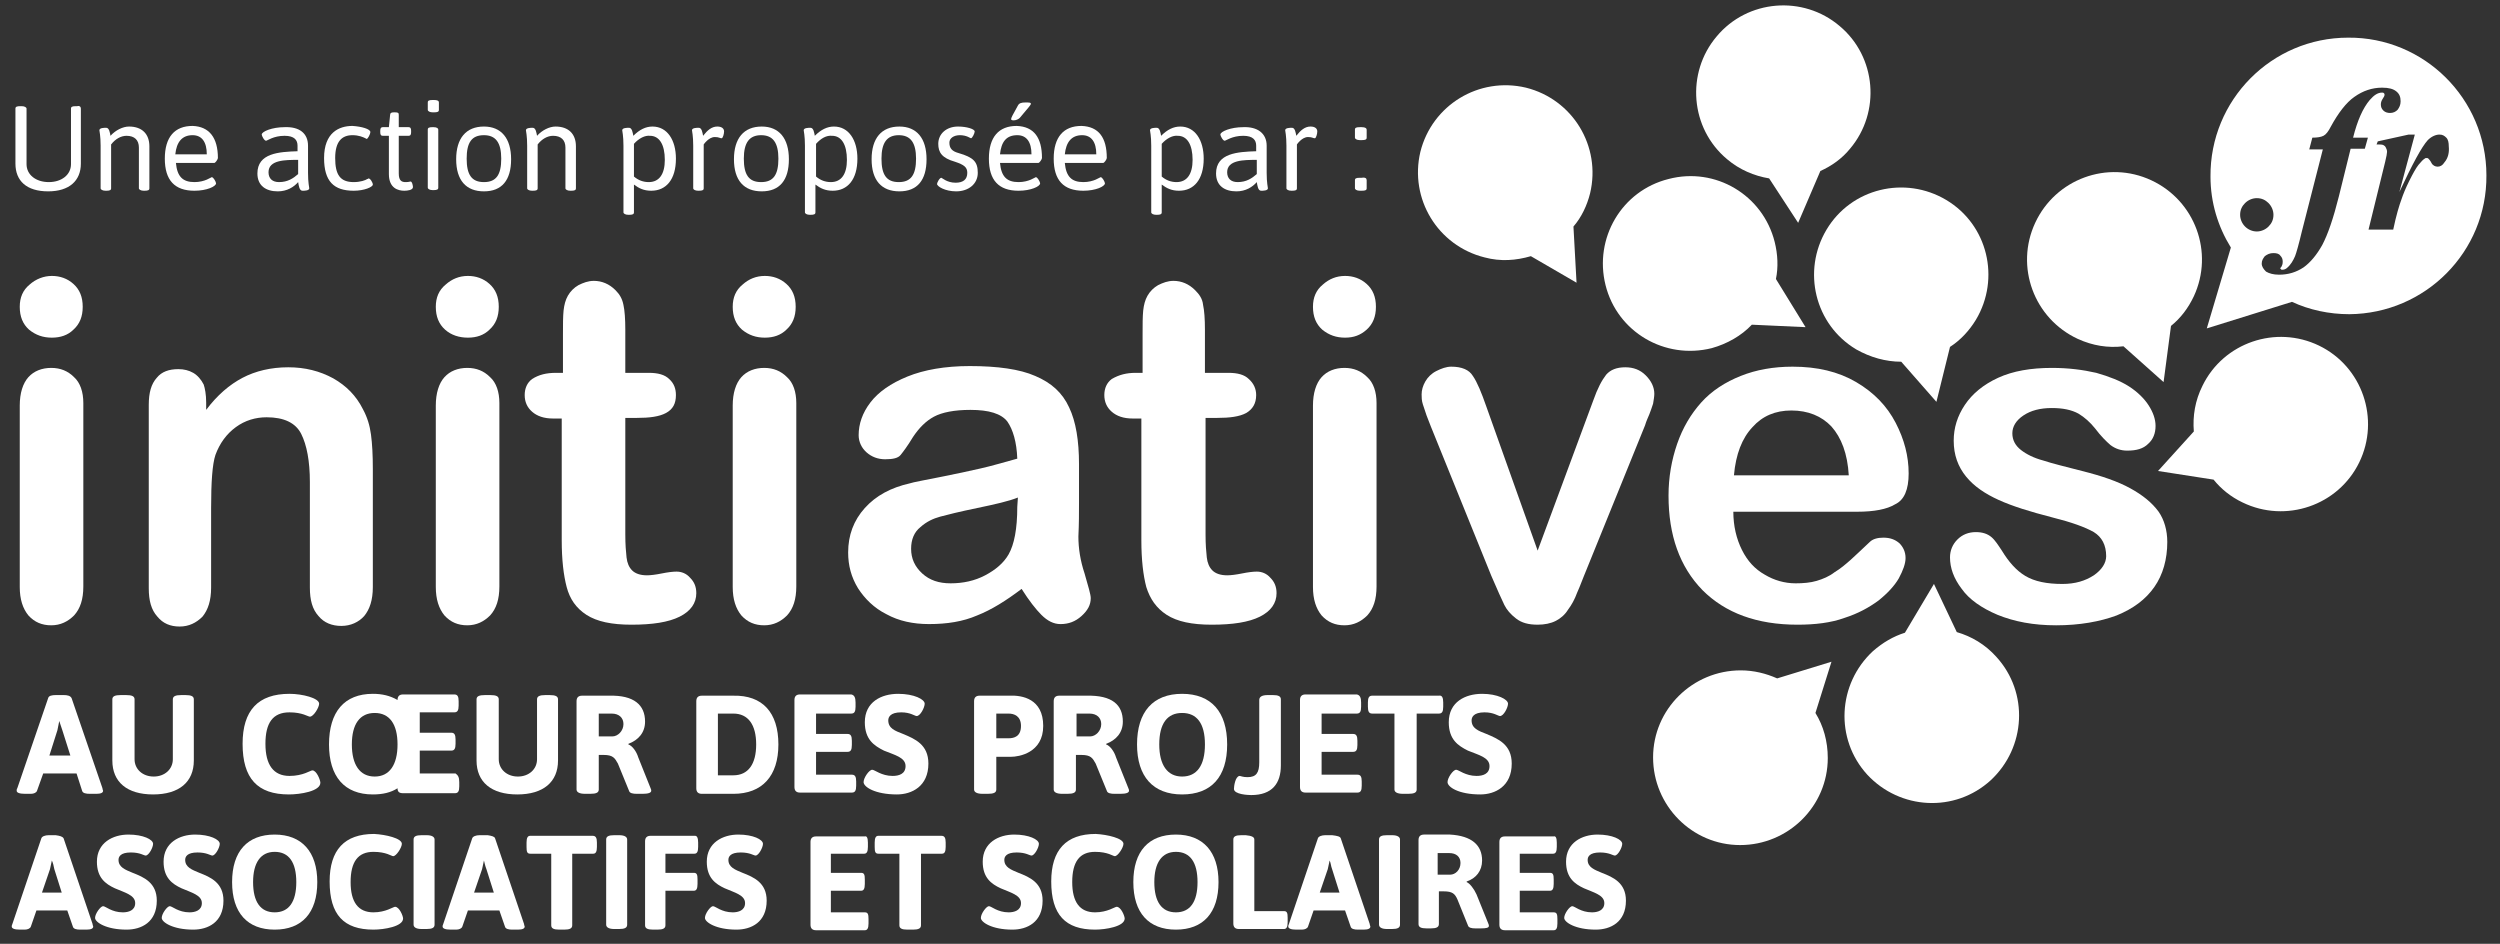 <?xml version="1.0" encoding="utf-8"?>
<!-- Generator: Adobe Illustrator 22.1.0, SVG Export Plug-In . SVG Version: 6.00 Build 0)  -->
<svg version="1.1" id="Calque_1" xmlns="http://www.w3.org/2000/svg" xmlns:xlink="http://www.w3.org/1999/xlink" x="0px" y="0px"
	 viewBox="0 0 405 152.9" style="enable-background:new 0 0 405 152.9;" xml:space="preserve">
<rect x="0" y="0" width="405" height="152.9" fill="#333333" stroke="none"/>
<style type="text/css">
	.st0{fill:#FFFFFF;}
	.st1{enable-background:new    ;}
</style>
<path class="st0" d="M355.4,69.9c-0.2-2.5,0.2-5,1.4-7.4c3.4-7,11.9-9.9,18.9-6.5s9.9,11.9,6.5,18.9s-11.9,9.9-18.9,6.5
	c-1.9-0.9-3.5-2.2-4.7-3.7l-9-1.4L355.4,69.9z"/>
<path class="st0" d="M344,56.1c-2.5,0.3-5-0.1-7.4-1.2c-7.1-3.3-10.2-11.7-6.9-18.8c3.3-7.1,11.7-10.2,18.8-6.9
	c7.1,3.3,10.2,11.7,6.9,18.8c-0.9,1.9-2.1,3.5-3.7,4.8l-1.2,9.1L344,56.1z"/>
<path class="st0" d="M248,41.5c-2.4,0.7-4.9,0.9-7.5,0.2c-7.6-1.9-12.2-9.5-10.4-17.1c1.9-7.6,9.5-12.2,17.1-10.4
	c7.6,1.9,12.2,9.5,10.4,17.1c-0.5,2-1.4,3.9-2.7,5.4l0.5,9.1L248,41.5z"/>
<path class="st0" d="M317,102.4c2.4,0.7,4.6,2,6.4,4c5.3,5.8,4.8,14.7-0.9,20c-5.8,5.3-14.7,4.8-20-0.9c-5.3-5.8-4.8-14.7,0.9-20
	c1.6-1.4,3.3-2.4,5.2-3l4.7-7.9L317,102.4z"/>
<path class="st0" d="M283.8,52.6c-1.7,1.8-4,3.1-6.5,3.8c-7.6,1.9-15.3-2.6-17.2-10.2c-1.9-7.6,2.6-15.3,10.2-17.2
	c7.6-2,15.3,2.6,17.2,10.2c0.5,2,0.6,4.1,0.2,6l4.8,7.8L283.8,52.6z"/>
<path class="st0" d="M294.1,115.5c1.3,2.1,2,4.6,2,7.3c0,7.8-6.4,14.1-14.2,14.1c-7.8,0-14.1-6.4-14.1-14.2s6.4-14.1,14.2-14.1
	c2.1,0,4.1,0.5,5.9,1.3l8.8-2.7L294.1,115.5z"/>
<path class="st0" d="M308,58.6c-2.5,0-5-0.7-7.3-2c-6.7-4-8.8-12.7-4.8-19.4c4-6.7,12.7-8.8,19.4-4.8c6.7,4,8.8,12.7,4.8,19.4
	c-1.1,1.8-2.5,3.3-4.2,4.4l-2.2,8.9L308,58.6z"/>
<path class="st0" d="M286.6,28.9c-2.4-0.4-4.8-1.4-6.8-3.1c-6-5-6.7-14-1.7-19.9c5-6,14-6.7,19.9-1.7c6,5,6.7,14,1.7,19.9
	c-1.3,1.6-3,2.8-4.8,3.6l-3.6,8.4L286.6,28.9z"/>
<path class="st0" d="M8.4,54.7c-1.4,0-2.6-0.4-3.7-1.3c-1-0.9-1.5-2.1-1.5-3.7c0-1.5,0.5-2.7,1.6-3.6c1-0.9,2.3-1.4,3.6-1.4
	s2.5,0.4,3.5,1.3s1.5,2.1,1.5,3.7s-0.5,2.8-1.5,3.7C11,54.3,9.8,54.7,8.4,54.7z M13.5,65.3V95c0,2.1-0.5,3.6-1.5,4.7
	c-1,1-2.2,1.6-3.7,1.6s-2.7-0.5-3.7-1.6c-0.9-1.1-1.4-2.6-1.4-4.6V65.7c0-2,0.5-3.6,1.4-4.6s2.2-1.5,3.7-1.5s2.7,0.5,3.7,1.5
	C13,62,13.5,63.5,13.5,65.3z"/>
<path class="st0" d="M33.4,65.2v1.2c1.8-2.4,3.8-4.1,5.9-5.2s4.6-1.7,7.4-1.7c2.7,0,5.1,0.6,7.3,1.8c2.1,1.2,3.7,2.8,4.8,5
	c0.7,1.3,1.1,2.6,1.3,4.1c0.2,1.5,0.3,3.3,0.3,5.6v19.1c0,2.1-0.5,3.6-1.4,4.7c-0.9,1-2.2,1.6-3.7,1.6s-2.8-0.5-3.7-1.6
	c-1-1.1-1.4-2.6-1.4-4.6V78.1c0-3.4-0.5-6-1.4-7.8s-2.8-2.7-5.6-2.7c-1.8,0-3.5,0.5-5,1.6s-2.6,2.6-3.3,4.5
	c-0.5,1.5-0.7,4.4-0.7,8.6v12.9c0,2.1-0.5,3.6-1.4,4.7c-1,1-2.2,1.6-3.7,1.6c-1.5,0-2.7-0.5-3.6-1.6c-1-1.1-1.4-2.6-1.4-4.6V65.6
	c0-2,0.4-3.4,1.3-4.4c0.8-1,2-1.4,3.5-1.4c0.9,0,1.7,0.2,2.4,0.6c0.7,0.4,1.3,1.1,1.7,1.9C33.2,62.9,33.4,63.9,33.4,65.2z"/>
<path class="st0" d="M75.8,54.7c-1.4,0-2.7-0.4-3.7-1.3s-1.5-2.1-1.5-3.7c0-1.5,0.5-2.7,1.6-3.6c1-0.9,2.2-1.4,3.6-1.4
	c1.3,0,2.5,0.4,3.5,1.3s1.5,2.1,1.5,3.7s-0.5,2.8-1.5,3.7C78.4,54.3,77.2,54.7,75.8,54.7z M80.9,65.3V95c0,2.1-0.5,3.6-1.5,4.7
	c-1,1-2.2,1.6-3.7,1.6s-2.7-0.5-3.7-1.6c-0.9-1.1-1.4-2.6-1.4-4.6V65.7c0-2,0.5-3.6,1.4-4.6s2.2-1.5,3.7-1.5s2.7,0.5,3.7,1.5
	C80.4,62,80.9,63.5,80.9,65.3z"/>
<path class="st0" d="M90.1,60.4h1.1v-6.2c0-1.7,0-2.9,0.1-3.9c0.1-0.9,0.3-1.7,0.7-2.4c0.4-0.7,1-1.3,1.7-1.7
	c0.8-0.4,1.6-0.7,2.5-0.7c1.3,0,2.5,0.5,3.5,1.5c0.7,0.7,1.1,1.4,1.3,2.4c0.2,0.9,0.3,2.3,0.3,4v7h3.8c1.5,0,2.6,0.3,3.3,1
	c0.8,0.7,1.1,1.6,1.1,2.6c0,1.4-0.5,2.3-1.6,2.9s-2.7,0.8-4.7,0.8h-1.9v18.9c0,1.6,0.1,2.8,0.2,3.7c0.1,0.9,0.4,1.6,0.9,2.1
	s1.3,0.8,2.4,0.8c0.6,0,1.4-0.1,2.4-0.3s1.8-0.3,2.4-0.3c0.8,0,1.6,0.3,2.2,1c0.7,0.7,1,1.5,1,2.5c0,1.6-0.9,2.9-2.7,3.8
	c-1.8,0.9-4.4,1.3-7.8,1.3c-3.2,0-5.6-0.5-7.3-1.6s-2.7-2.6-3.2-4.5S91,90.7,91,87.5V67.8h-1.4c-1.5,0-2.6-0.4-3.4-1.1
	S85,65.1,85,64s0.4-2,1.2-2.6C87.3,60.7,88.5,60.4,90.1,60.4z"/>
<path class="st0" d="M123.9,54.7c-1.4,0-2.6-0.4-3.7-1.3c-1-0.9-1.5-2.1-1.5-3.7c0-1.5,0.5-2.7,1.6-3.6c1-0.9,2.2-1.4,3.6-1.4
	c1.3,0,2.5,0.4,3.5,1.3c1,0.9,1.5,2.1,1.5,3.7s-0.5,2.8-1.5,3.7C126.5,54.3,125.3,54.7,123.9,54.7z M129,65.3V95
	c0,2.1-0.5,3.6-1.5,4.7c-1,1-2.2,1.6-3.7,1.6s-2.7-0.5-3.7-1.6c-0.9-1.1-1.4-2.6-1.4-4.6V65.7c0-2,0.5-3.6,1.4-4.6s2.2-1.5,3.7-1.5
	s2.7,0.5,3.7,1.5C128.5,62,129,63.5,129,65.3z"/>
<path class="st0" d="M165.5,95.4c-2.5,1.9-4.9,3.4-7.2,4.3c-2.3,1-4.9,1.4-7.8,1.4c-2.6,0-4.9-0.5-6.9-1.6c-2-1-3.5-2.5-4.6-4.2
	c-1.1-1.8-1.6-3.7-1.6-5.8c0-2.8,0.9-5.2,2.7-7.2s4.2-3.3,7.3-4c0.6-0.2,2.3-0.5,4.8-1c2.6-0.5,4.8-1,6.6-1.4s3.8-1,6-1.6
	c-0.1-2.7-0.7-4.7-1.6-6c-1-1.3-3-1.9-6-1.9c-2.6,0-4.6,0.4-5.9,1.1c-1.3,0.7-2.4,1.8-3.4,3.3c-0.9,1.5-1.6,2.4-2,2.9
	s-1.2,0.7-2.5,0.7c-1.2,0-2.2-0.4-3-1.1s-1.3-1.7-1.3-2.8c0-1.8,0.6-3.6,1.9-5.3c1.3-1.7,3.3-3.1,6-4.2s6.1-1.7,10.1-1.7
	c4.5,0,8.1,0.5,10.6,1.6c2.6,1.1,4.4,2.7,5.5,5.1c1.1,2.3,1.6,5.4,1.6,9.2c0,2.4,0,4.4,0,6.1c0,1.7,0,3.6-0.1,5.6c0,1.9,0.3,3.9,1,6
	c0.6,2.1,1,3.4,1,4c0,1.1-0.5,2-1.5,2.9s-2.1,1.3-3.4,1.3c-1.1,0-2.1-0.5-3.1-1.5C167.8,98.7,166.7,97.3,165.5,95.4z M164.9,80.6
	c-1.5,0.6-3.7,1.1-6.6,1.7c-2.9,0.6-4.9,1.1-6,1.4c-1.1,0.3-2.2,0.8-3.2,1.7c-1,0.8-1.5,2-1.5,3.5c0,1.6,0.6,2.9,1.8,4
	s2.7,1.6,4.6,1.6c2,0,3.9-0.4,5.6-1.3c1.7-0.9,3-2,3.8-3.4c0.9-1.6,1.4-4.1,1.4-7.7L164.9,80.6L164.9,80.6z"/>
<path class="st0" d="M184,60.4h1.1v-6.2c0-1.7,0-2.9,0.1-3.9c0.1-0.9,0.3-1.7,0.7-2.4c0.4-0.7,1-1.3,1.7-1.7
	c0.8-0.4,1.6-0.7,2.5-0.7c1.3,0,2.5,0.5,3.5,1.5c0.7,0.7,1.2,1.4,1.3,2.4c0.2,0.9,0.3,2.3,0.3,4v7h3.8c1.5,0,2.6,0.3,3.3,1
	c0.8,0.7,1.2,1.6,1.2,2.6c0,1.4-0.6,2.3-1.6,2.9c-1.1,0.6-2.7,0.8-4.7,0.8h-1.9v18.9c0,1.6,0.1,2.8,0.2,3.7c0.1,0.9,0.4,1.6,0.9,2.1
	s1.3,0.8,2.4,0.8c0.6,0,1.4-0.1,2.4-0.3s1.8-0.3,2.4-0.3c0.8,0,1.6,0.3,2.2,1c0.7,0.7,1,1.5,1,2.5c0,1.6-0.9,2.9-2.7,3.8
	c-1.8,0.9-4.4,1.3-7.8,1.3c-3.2,0-5.6-0.5-7.3-1.6s-2.7-2.6-3.3-4.5c-0.5-1.9-0.8-4.4-0.8-7.6V67.8h-1.4c-1.5,0-2.6-0.4-3.4-1.1
	c-0.8-0.7-1.2-1.6-1.2-2.7s0.4-2,1.2-2.6C181.3,60.7,182.5,60.4,184,60.4z"/>
<path class="st0" d="M223,65.3V95c0,2.1-0.5,3.6-1.5,4.7c-1,1-2.2,1.6-3.7,1.6s-2.7-0.5-3.7-1.6c-0.9-1.1-1.4-2.6-1.4-4.6V65.7
	c0-2,0.5-3.6,1.4-4.6s2.2-1.5,3.7-1.5s2.7,0.5,3.7,1.5C222.5,62,223,63.5,223,65.3z"/>
<path class="st0" d="M240.8,65.9l8.3,23.3l9-24.3c0.7-2,1.4-3.3,2.1-4.2c0.7-0.8,1.7-1.2,3.1-1.2c1.3,0,2.4,0.4,3.3,1.3
	s1.4,1.9,1.4,3c0,0.4-0.1,1-0.2,1.6c-0.2,0.6-0.4,1.2-0.6,1.7s-0.5,1.1-0.7,1.8l-9.9,24.4c-0.3,0.7-0.6,1.6-1.1,2.7
	c-0.4,1.1-0.9,2-1.5,2.8c-0.5,0.8-1.2,1.4-2,1.8c-0.8,0.4-1.8,0.6-2.9,0.6c-1.5,0-2.6-0.3-3.5-1s-1.5-1.4-1.9-2.2s-1.1-2.4-2.1-4.7
	l-9.8-24.2c-0.2-0.6-0.5-1.2-0.7-1.8c-0.2-0.6-0.4-1.2-0.6-1.8c-0.2-0.6-0.2-1.2-0.2-1.6c0-0.7,0.2-1.4,0.6-2.1s1-1.3,1.8-1.7
	c0.8-0.4,1.6-0.7,2.4-0.7c1.7,0,2.9,0.5,3.5,1.5C239.3,61.9,240,63.6,240.8,65.9z"/>
<path class="st0" d="M300.9,82.9h-20.1c0,2.3,0.5,4.4,1.4,6.2s2.1,3.1,3.7,4c1.5,0.9,3.2,1.4,5,1.4c1.2,0,2.4-0.1,3.4-0.4
	c1-0.3,2-0.7,2.9-1.4c1-0.6,1.8-1.3,2.6-2c0.8-0.7,1.8-1.7,3.1-2.9c0.5-0.5,1.3-0.7,2.2-0.7c1.1,0,1.9,0.3,2.6,0.9
	c0.6,0.6,1,1.4,1,2.4c0,0.9-0.4,2-1.1,3.3c-0.7,1.2-1.8,2.4-3.3,3.6c-1.5,1.1-3.3,2.1-5.5,2.8c-2.2,0.8-4.8,1.1-7.6,1.1
	c-6.6,0-11.7-1.9-15.4-5.6c-3.7-3.8-5.5-8.9-5.5-15.3c0-3,0.5-5.8,1.4-8.4s2.2-4.8,3.9-6.7c1.7-1.9,3.9-3.3,6.4-4.3s5.3-1.5,8.4-1.5
	c4,0,7.4,0.8,10.3,2.5s5,3.9,6.4,6.6s2.1,5.4,2.1,8.2c0,2.6-0.7,4.3-2.2,5C305.7,82.5,303.6,82.9,300.9,82.9z M280.9,77h18.6
	c-0.2-3.5-1.2-6.1-2.8-7.9c-1.6-1.7-3.8-2.6-6.5-2.6c-2.6,0-4.7,0.9-6.3,2.7C282.2,71,281.2,73.6,280.9,77z"/>
<path class="st0" d="M351.1,87.8c0,2.8-0.7,5.3-2.1,7.3s-3.4,3.5-6.1,4.6c-2.7,1-6,1.6-9.8,1.6c-3.7,0-6.8-0.6-9.5-1.7
	c-2.6-1.1-4.6-2.5-5.8-4.2c-1.3-1.7-1.9-3.4-1.9-5.1c0-1.1,0.4-2.1,1.2-2.9c0.8-0.8,1.8-1.2,3-1.2c1.1,0,1.9,0.3,2.5,0.8
	s1.1,1.3,1.7,2.2c1.1,1.8,2.3,3.2,3.8,4.1c1.5,0.9,3.5,1.3,6,1.3c2.1,0,3.7-0.5,5.1-1.4c1.3-0.9,2-2,2-3.1c0-1.8-0.7-3.1-2-3.9
	c-1.4-0.8-3.6-1.6-6.8-2.4c-3.5-0.9-6.4-1.8-8.6-2.8s-4-2.2-5.3-3.8c-1.3-1.6-2-3.5-2-5.8c0-2.1,0.6-4,1.8-5.8
	c1.2-1.8,3-3.3,5.4-4.4s5.3-1.6,8.7-1.6c2.7,0,5,0.3,7.2,0.8c2.1,0.6,3.9,1.3,5.3,2.2c1.4,0.9,2.5,2,3.2,3.1s1.1,2.2,1.1,3.3
	c0,1.2-0.4,2.2-1.2,2.9c-0.8,0.8-1.9,1.1-3.4,1.1c-1,0-1.9-0.3-2.7-0.9c-0.7-0.6-1.6-1.5-2.5-2.7c-0.8-1-1.7-1.8-2.7-2.4
	c-1.1-0.6-2.5-0.9-4.3-0.9c-1.9,0-3.4,0.4-4.6,1.2c-1.2,0.8-1.8,1.8-1.8,2.9s0.5,2,1.4,2.7s2.1,1.3,3.6,1.7c1.5,0.5,3.6,1,6.3,1.7
	c3.2,0.8,5.8,1.7,7.8,2.8c2,1.1,3.5,2.3,4.6,3.8C350.6,84.2,351.1,85.9,351.1,87.8z"/>
<path class="st0" d="M217.9,54.7c-1.4,0-2.6-0.4-3.7-1.3c-1-0.9-1.5-2.1-1.5-3.7c0-1.5,0.5-2.7,1.6-3.6c1-0.9,2.2-1.4,3.6-1.4
	c1.3,0,2.5,0.4,3.5,1.3s1.5,2.1,1.5,3.7s-0.5,2.8-1.5,3.7C220.4,54.3,219.3,54.7,217.9,54.7z"/>
<path class="st0" d="M380.4,6.1c-12.4,0-22.4,10.1-22.3,22.5c0,4.2,1.2,8.1,3.3,11.5l-3.9,13.1l13.8-4.3c2.8,1.3,6,2,9.3,2
	c12.3-0.1,22.3-10.1,22.2-22.5C402.8,16,392.7,6,380.4,6.1z M363.7,36.7c-0.5-0.5-0.8-1.2-0.8-1.9c0-0.8,0.3-1.4,0.8-1.9
	s1.2-0.8,1.9-0.8c0.8,0,1.4,0.3,1.9,0.8s0.8,1.2,0.8,1.9c0,0.8-0.3,1.4-0.8,1.9s-1.2,0.8-1.9,0.8C364.9,37.5,364.2,37.2,363.7,36.7z
	 M383.1,24.1h-2.3l-1.9,7.7c-0.9,3.6-1.8,6.2-2.7,7.9c-0.9,1.6-1.9,2.8-3,3.6c-1.2,0.8-2.5,1.2-4,1.2c-0.9,0-1.6-0.2-2.1-0.5
	c-0.4-0.4-0.7-0.8-0.7-1.3s0.2-0.8,0.5-1.2c0.4-0.3,0.8-0.5,1.4-0.5c0.5,0,0.9,0.1,1.1,0.4c0.3,0.3,0.4,0.6,0.4,1s-0.1,0.6-0.2,0.8
	c-0.2,0.2-0.2,0.3-0.2,0.3l0.1,0.1c0.1,0.1,0.1,0.1,0.2,0.1c0.3,0,0.6-0.1,0.8-0.3c0.6-0.5,1-1.2,1.3-1.9c0.2-0.5,0.6-1.9,1.1-4
	l3.4-13.3h-2.2l0.5-1.9c0.8,0,1.4-0.1,1.8-0.3c0.4-0.2,0.8-0.7,1.2-1.5c1.2-2.2,2.5-3.9,3.8-4.8c1.4-1,2.9-1.5,4.5-1.5
	c1.1,0,1.8,0.2,2.3,0.6c0.5,0.4,0.7,0.9,0.7,1.6c0,0.6-0.2,1-0.5,1.4c-0.3,0.3-0.7,0.5-1.2,0.5c-0.4,0-0.8-0.1-1.1-0.4
	c-0.3-0.3-0.4-0.6-0.4-1c0-0.3,0.1-0.6,0.3-0.9c0.2-0.3,0.3-0.5,0.3-0.6s0-0.2-0.1-0.3S386,15,385.9,15c-0.7,0-1.3,0.4-2,1.2
	c-1.1,1.3-2,3.3-2.7,6.1h2.4L383.1,24.1z M396,26.3c-0.3,0.5-0.7,0.7-1.1,0.7s-0.8-0.2-1-0.6s-0.4-0.6-0.5-0.7s-0.2-0.1-0.3-0.1
	c-0.1,0-0.2,0-0.3,0.1c-0.2,0.1-0.6,0.5-1,1s-0.9,1.4-1.5,2.6s-1,2.2-1.3,3.1c-0.3,0.8-0.8,2.4-1.3,4.8h-4l2.7-11
	c0.2-0.8,0.3-1.4,0.3-1.6c0-0.3-0.1-0.5-0.2-0.7s-0.2-0.3-0.4-0.4c-0.2-0.1-0.6-0.1-1.1-0.1l0.2-0.5l5-1.1h1l-2.5,9.3
	c2.1-4.5,3.6-7.3,4.6-8.4c0.6-0.6,1.3-0.9,1.9-0.9c0.5,0,0.8,0.2,1.1,0.5c0.3,0.3,0.4,0.8,0.4,1.4C396.8,24.7,396.6,25.6,396,26.3z"
	/>
<g class="st1">
	<path class="st0" d="M10.3,135.8l4.7,13.9c0,0.2,0.1,0.3,0.1,0.4c0,0.3-0.3,0.5-1.1,0.5H13c-0.6,0-1.1-0.1-1.2-0.5l-0.9-2.6H5.9
		L5,150.1c-0.1,0.3-0.5,0.5-1,0.5H3.2c-0.9,0-1.3-0.2-1.3-0.5c0-0.1,0-0.2,0.1-0.4l4.7-13.9c0.1-0.3,0.6-0.5,1.2-0.5H9
		C9.7,135.4,10.1,135.5,10.3,135.8z M8.4,139.4c-0.1,0.5-0.2,0.9-0.3,1.4l-1.3,3.8H10l-1.2-3.8C8.7,140.3,8.6,139.8,8.4,139.4
		L8.4,139.4z"/>
	<path class="st0" d="M24.8,136.7c0,0.6-0.7,1.9-1.2,1.9c-0.3,0-0.9-0.5-2.4-0.5c-1.7,0-2,0.7-2,1.2c0,1.2,1.1,1.6,2.3,2.1
		c1.8,0.7,3.9,1.6,3.9,4.5c0,3.5-2.5,4.7-4.9,4.7c-3.3,0-5.1-1.2-5.1-1.9c0-0.7,0.9-1.9,1.3-1.9c0.4,0,1.4,1,3.2,1
		c0.9,0,2-0.3,2-1.5c0-1.3-1.7-1.7-3.3-2.4c-1.5-0.7-2.9-1.7-2.9-4.3c0-3.1,2.6-4.4,5.1-4.4C23.2,135.2,24.8,136,24.8,136.7z"/>
	<path class="st0" d="M35.6,136.7c0,0.6-0.7,1.9-1.2,1.9c-0.3,0-0.9-0.5-2.4-0.5c-1.7,0-2,0.7-2,1.2c0,1.2,1.1,1.6,2.3,2.1
		c1.8,0.7,3.9,1.6,3.9,4.5c0,3.5-2.5,4.7-4.9,4.7c-3.3,0-5.1-1.2-5.1-1.9c0-0.7,0.9-1.9,1.3-1.9c0.4,0,1.4,1,3.2,1
		c0.9,0,2-0.3,2-1.5c0-1.3-1.7-1.7-3.3-2.4c-1.5-0.7-2.9-1.7-2.9-4.3c0-3.1,2.6-4.4,5.1-4.4C34,135.2,35.6,136,35.6,136.7z"/>
	<path class="st0" d="M51.4,142.9c0,5-2.5,7.7-6.9,7.7s-6.9-2.7-6.9-7.7s2.5-7.7,6.9-7.7S51.4,138,51.4,142.9z M41,142.9
		c0,3.2,1.2,4.9,3.5,4.9s3.5-1.7,3.5-4.9c0-3.2-1.2-4.9-3.5-4.9S41,139.8,41,142.9z"/>
	<path class="st0" d="M65.1,136.7c0,0.6-0.9,2-1.4,2c-0.3,0-1.1-0.7-3.2-0.7c-2.5,0-3.7,1.6-3.7,4.9c0,3.2,1.2,4.9,3.7,4.9
		c2,0,3.2-0.9,3.5-0.9c0.7,0,1.3,1.5,1.3,1.9c0,1.3-3.1,1.8-4.8,1.8c-4.8,0-7.1-2.4-7.1-7.8c0-5.1,2.4-7.7,7.2-7.7
		C62.5,135.2,65.1,135.8,65.1,136.7z"/>
	<path class="st0" d="M70.4,136v13.8c0,0.5-0.4,0.7-1.3,0.7h-0.8c-0.9,0-1.3-0.3-1.3-0.7V136c0-0.5,0.4-0.7,1.3-0.7h0.8
		C70,135.3,70.4,135.6,70.4,136z"/>
	<path class="st0" d="M80.2,135.8l4.7,13.9c0,0.2,0.1,0.3,0.1,0.4c0,0.3-0.3,0.5-1.1,0.5H83c-0.6,0-1.1-0.1-1.2-0.5l-0.9-2.6h-5.1
		l-0.9,2.6c-0.1,0.3-0.5,0.5-1,0.5h-0.9c-0.9,0-1.3-0.2-1.3-0.5c0-0.1,0-0.2,0.1-0.4l4.7-13.9c0.1-0.3,0.6-0.5,1.2-0.5H79
		C79.6,135.4,80.1,135.5,80.2,135.8z M78.4,139.4c-0.1,0.5-0.2,0.9-0.3,1.4l-1.3,3.8H80l-1.2-3.8C78.6,140.3,78.5,139.8,78.4,139.4
		L78.4,139.4z"/>
	<path class="st0" d="M96.7,136.5v0.7c0,0.8-0.2,1.1-0.6,1.1h-3.4v11.6c0,0.5-0.4,0.7-1.3,0.7h-0.8c-0.9,0-1.3-0.2-1.3-0.7v-11.6
		h-3.4c-0.5,0-0.6-0.3-0.6-1.1v-0.7c0-0.8,0.2-1.1,0.6-1.1H96C96.5,135.4,96.7,135.7,96.7,136.5z"/>
	<path class="st0" d="M101.6,136v13.8c0,0.5-0.4,0.7-1.3,0.7h-0.8c-0.9,0-1.3-0.3-1.3-0.7V136c0-0.5,0.4-0.7,1.3-0.7h0.8
		C101.2,135.3,101.6,135.6,101.6,136z"/>
	<path class="st0" d="M113.1,136.5v0.7c0,0.8-0.2,1.1-0.6,1.1h-4.7v3.1h4.6c0.5,0,0.6,0.3,0.6,1.1v0.7c0,0.8-0.2,1.1-0.6,1.1h-4.6
		v5.6c0,0.5-0.4,0.7-1.3,0.7h-0.7c-0.9,0-1.3-0.2-1.3-0.7v-13.6c0-0.6,0.3-0.9,0.9-0.9h7.2C112.9,135.4,113.1,135.7,113.1,136.5z"/>
	<path class="st0" d="M123.6,136.7c0,0.6-0.7,1.9-1.2,1.9c-0.3,0-0.9-0.5-2.4-0.5c-1.7,0-2,0.7-2,1.2c0,1.2,1.1,1.6,2.3,2.1
		c1.8,0.7,3.9,1.6,3.9,4.5c0,3.5-2.5,4.7-4.9,4.7c-3.3,0-5.1-1.2-5.1-1.9c0-0.7,0.9-1.9,1.3-1.9c0.4,0,1.4,1,3.2,1
		c0.9,0,2-0.3,2-1.5c0-1.3-1.7-1.7-3.3-2.4c-1.5-0.7-2.9-1.7-2.9-4.3c0-3.1,2.6-4.4,5.1-4.4C122,135.2,123.6,136,123.6,136.7z"/>
	<path class="st0" d="M140.6,136.5v0.7c0,0.8-0.2,1.1-0.6,1.1h-5.4v3.1h4.9c0.5,0,0.6,0.3,0.6,1.1v0.7c0,0.8-0.2,1.1-0.6,1.1h-4.9
		v3.5h5.5c0.5,0,0.6,0.3,0.6,1.1v0.7c0,0.8-0.2,1.1-0.6,1.1h-7.9c-0.6,0-0.9-0.3-0.9-0.9v-13.4c0-0.6,0.3-0.9,0.9-0.9h7.9
		C140.4,135.4,140.6,135.7,140.6,136.5z"/>
	<path class="st0" d="M153.2,136.5v0.7c0,0.8-0.2,1.1-0.6,1.1h-3.4v11.6c0,0.5-0.4,0.7-1.3,0.7H147c-0.9,0-1.3-0.2-1.3-0.7v-11.6
		h-3.4c-0.5,0-0.6-0.3-0.6-1.1v-0.7c0-0.8,0.2-1.1,0.6-1.1h10.2C153,135.4,153.2,135.7,153.2,136.5z"/>
	<path class="st0" d="M168.3,136.7c0,0.6-0.7,1.9-1.2,1.9c-0.3,0-0.9-0.5-2.4-0.5c-1.7,0-2,0.7-2,1.2c0,1.2,1.1,1.6,2.3,2.1
		c1.8,0.7,3.9,1.6,3.9,4.5c0,3.5-2.5,4.7-4.9,4.7c-3.3,0-5.1-1.2-5.1-1.9c0-0.7,0.9-1.9,1.3-1.9c0.4,0,1.4,1,3.2,1
		c0.9,0,2-0.3,2-1.5c0-1.3-1.7-1.7-3.3-2.4c-1.5-0.7-2.9-1.7-2.9-4.3c0-3.1,2.6-4.4,5.1-4.4C166.7,135.2,168.3,136,168.3,136.7z"/>
	<path class="st0" d="M182,136.7c0,0.6-0.9,2-1.4,2c-0.3,0-1.1-0.7-3.2-0.7c-2.5,0-3.7,1.6-3.7,4.9c0,3.2,1.2,4.9,3.7,4.9
		c2,0,3.2-0.9,3.5-0.9c0.7,0,1.3,1.5,1.3,1.9c0,1.3-3.1,1.8-4.8,1.8c-4.8,0-7.1-2.4-7.1-7.8c0-5.1,2.4-7.7,7.2-7.7
		C179.4,135.2,182,135.8,182,136.7z"/>
	<path class="st0" d="M197.4,142.9c0,5-2.5,7.7-6.9,7.7s-6.9-2.7-6.9-7.7s2.5-7.7,6.9-7.7S197.4,138,197.4,142.9z M187,142.9
		c0,3.2,1.2,4.9,3.5,4.9s3.5-1.7,3.5-4.9c0-3.2-1.2-4.9-3.5-4.9S187,139.8,187,142.9z"/>
	<path class="st0" d="M203.2,136v11.6h4.8c0.5,0,0.6,0.3,0.6,1.1v0.7c0,0.8-0.2,1.1-0.6,1.1h-7.3c-0.6,0-0.9-0.3-0.9-0.9V136
		c0-0.5,0.4-0.7,1.3-0.7h0.7C202.8,135.4,203.2,135.6,203.2,136z"/>
	<path class="st0" d="M217.2,135.8l4.7,13.9c0,0.2,0.1,0.3,0.1,0.4c0,0.3-0.3,0.5-1.1,0.5H220c-0.6,0-1.1-0.1-1.2-0.5l-0.9-2.6h-5.1
		l-0.9,2.6c-0.1,0.3-0.5,0.5-1,0.5h-0.9c-0.9,0-1.3-0.2-1.3-0.5c0-0.1,0-0.2,0.1-0.4l4.7-13.9c0.1-0.3,0.6-0.5,1.2-0.5h1.1
		C216.6,135.4,217.1,135.5,217.2,135.8z M215.4,139.4c-0.1,0.5-0.2,0.9-0.3,1.4l-1.3,3.8h3.2l-1.2-3.8
		C215.6,140.3,215.6,139.8,215.4,139.4L215.4,139.4z"/>
	<path class="st0" d="M226.8,136v13.8c0,0.5-0.4,0.7-1.3,0.7h-0.8c-0.9,0-1.3-0.3-1.3-0.7V136c0-0.5,0.4-0.7,1.3-0.7h0.8
		C226.4,135.3,226.8,135.6,226.8,136z"/>
	<path class="st0" d="M240.1,139.4c0,1.7-1,2.9-2.5,3.4v0.1c0.5,0.2,1.2,1.1,1.6,2l1.9,4.7c0.1,0.2,0.1,0.3,0.1,0.4
		c0,0.3-0.4,0.4-1.3,0.4h-0.9c-0.6,0-1.1-0.1-1.2-0.5l-1.7-4.2c-0.4-0.9-0.8-1.3-2.2-1.3h-0.8v5.3c0,0.5-0.4,0.7-1.3,0.7h-0.7
		c-0.9,0-1.3-0.2-1.3-0.7v-13.6c0-0.6,0.3-0.9,0.9-0.9h4.2C238.4,135.4,240.1,136.9,240.1,139.4z M232.9,138.2v3.5h2
		c0.9,0,1.7-0.8,1.7-1.9c0-1-0.7-1.6-1.8-1.6H232.9z"/>
	<path class="st0" d="M252.2,136.5v0.7c0,0.8-0.2,1.1-0.6,1.1h-5.4v3.1h4.9c0.5,0,0.6,0.3,0.6,1.1v0.7c0,0.8-0.2,1.1-0.6,1.1h-4.9
		v3.5h5.5c0.5,0,0.6,0.3,0.6,1.1v0.7c0,0.8-0.2,1.1-0.6,1.1h-7.9c-0.6,0-0.9-0.3-0.9-0.9v-13.4c0-0.6,0.3-0.9,0.9-0.9h7.9
		C252,135.4,252.2,135.7,252.2,136.5z"/>
	<path class="st0" d="M262.8,136.7c0,0.6-0.7,1.9-1.2,1.9c-0.3,0-0.9-0.5-2.4-0.5c-1.7,0-2,0.7-2,1.2c0,1.2,1.1,1.6,2.3,2.1
		c1.8,0.7,3.9,1.6,3.9,4.5c0,3.5-2.5,4.7-4.9,4.7c-3.3,0-5.1-1.2-5.1-1.9c0-0.7,0.9-1.9,1.3-1.9c0.4,0,1.4,1,3.2,1
		c0.9,0,2-0.3,2-1.5c0-1.3-1.7-1.7-3.3-2.4c-1.5-0.7-2.9-1.7-2.9-4.3c0-3.1,2.6-4.4,5.1-4.4C261.2,135.2,262.8,136,262.8,136.7z"/>
</g>
<g class="st1">
	<path class="st0" d="M11.6,113.1l5,14.6c0,0.2,0.1,0.3,0.1,0.4c0,0.3-0.3,0.5-1.1,0.5h-1c-0.7,0-1.2-0.1-1.3-0.5l-0.9-2.8H7
		L6,128.1c-0.1,0.3-0.5,0.5-1,0.5H4.1c-1,0-1.4-0.2-1.4-0.5c0-0.1,0-0.3,0.1-0.4l5-14.6c0.1-0.4,0.6-0.5,1.3-0.5h1.2
		C10.9,112.6,11.4,112.7,11.6,113.1z M9.6,116.8c-0.1,0.5-0.2,1-0.3,1.5l-1.3,4.1h3.4l-1.3-4.1C9.9,117.8,9.8,117.3,9.6,116.8
		L9.6,116.8z"/>
	<path class="st0" d="M31.4,113.3v9.9c0,3.5-2.4,5.5-6.6,5.5c-4.2,0-6.6-2-6.6-5.5v-9.9c0-0.5,0.4-0.7,1.4-0.7h0.8
		c1,0,1.4,0.2,1.4,0.7v9.7c0,1.6,1.3,2.8,3.1,2.8c1.8,0,3.1-1.2,3.1-2.8v-9.7c0-0.5,0.4-0.7,1.4-0.7H30
		C31,112.6,31.4,112.8,31.4,113.3z"/>
	<path class="st0" d="M51.7,114c0,0.6-0.9,2.1-1.5,2.1c-0.3,0-1.2-0.7-3.3-0.7c-2.7,0-3.9,1.7-3.9,5.1s1.3,5.2,3.9,5.2
		c2.2,0,3.4-0.9,3.7-0.9c0.7,0,1.3,1.6,1.3,2c0,1.4-3.3,1.9-5.1,1.9c-5.1,0-7.5-2.6-7.5-8.2c0-5.4,2.5-8.1,7.6-8.1
		C49,112.4,51.7,113.1,51.7,114z"/>
	<path class="st0" d="M74.4,126.7v0.7c0,0.8-0.2,1.1-0.7,1.1h-8.4c-0.6,0-0.9-0.2-0.9-0.8c-1.1,0.7-2.4,1-4,1
		c-4.6,0-7.1-2.9-7.1-8.1c0-5.3,2.5-8.2,7.1-8.2c1.5,0,2.8,0.3,4,1c0-0.6,0.3-0.9,0.9-0.9h8.3c0.5,0,0.7,0.3,0.7,1.1v0.7
		c0,0.8-0.2,1.1-0.7,1.1H68v3.3h5.1c0.5,0,0.7,0.3,0.7,1.1v0.7c0,0.8-0.2,1.1-0.7,1.1H68v3.7h5.8C74.2,125.6,74.4,125.9,74.4,126.7z
		 M64.4,120.6c0-3.3-1.3-5.1-3.7-5.1s-3.7,1.8-3.7,5.1s1.3,5.2,3.7,5.2S64.4,123.9,64.4,120.6z"/>
	<path class="st0" d="M90.4,113.3v9.9c0,3.5-2.4,5.5-6.6,5.5c-4.2,0-6.6-2-6.6-5.5v-9.9c0-0.5,0.4-0.7,1.4-0.7h0.8
		c1,0,1.4,0.2,1.4,0.7v9.7c0,1.6,1.3,2.8,3.1,2.8c1.8,0,3.1-1.2,3.1-2.8v-9.7c0-0.5,0.4-0.7,1.4-0.7H89
		C90,112.6,90.4,112.8,90.4,113.3z"/>
	<path class="st0" d="M104.5,116.9c0,1.8-1.1,3-2.7,3.6v0.1c0.6,0.2,1.3,1.1,1.6,2.1l2,5c0.1,0.2,0.1,0.3,0.1,0.4
		c0,0.3-0.4,0.5-1.4,0.5h-0.9c-0.7,0-1.2-0.1-1.3-0.5l-1.8-4.4c-0.5-0.9-0.8-1.4-2.3-1.4H97v5.6c0,0.5-0.4,0.7-1.4,0.7h-0.8
		c-1,0-1.4-0.3-1.4-0.7v-14.3c0-0.6,0.3-0.9,0.9-0.9h4.4C102.7,112.6,104.5,114.2,104.5,116.9z M97,115.6v3.7h2.2
		c0.9,0,1.8-0.9,1.8-2c0-1-0.7-1.7-1.9-1.7H97z"/>
	<path class="st0" d="M126.1,120.6c0,5.1-2.6,8-7.3,8h-5.1c-0.6,0-0.9-0.3-0.9-0.9v-14.1c0-0.6,0.3-0.9,0.9-0.9h5.1
		C123.5,112.6,126.1,115.4,126.1,120.6z M116.3,115.6v10h2.5c2.4,0,3.7-1.8,3.7-5c0-3.2-1.3-5-3.7-5H116.3z"/>
	<path class="st0" d="M138.6,113.8v0.7c0,0.8-0.2,1.1-0.7,1.1h-5.7v3.3h5.1c0.5,0,0.7,0.3,0.7,1.1v0.7c0,0.8-0.2,1.1-0.7,1.1h-5.1
		v3.7h5.8c0.5,0,0.7,0.3,0.7,1.1v0.7c0,0.8-0.2,1.1-0.7,1.1h-8.4c-0.6,0-0.9-0.3-0.9-0.9v-14.1c0-0.6,0.3-0.9,0.9-0.9h8.3
		C138.4,112.6,138.6,113,138.6,113.8z"/>
	<path class="st0" d="M149.8,114c0,0.6-0.7,2-1.3,2c-0.3,0-1-0.6-2.5-0.6c-1.8,0-2.1,0.8-2.1,1.3c0,1.3,1.1,1.7,2.4,2.2
		c1.9,0.8,4.1,1.7,4.1,4.8c0,3.7-2.7,5-5.1,5c-3.5,0-5.4-1.2-5.4-2c0-0.7,0.9-2,1.4-2c0.4,0,1.5,1,3.3,1c1,0,2.1-0.3,2.1-1.6
		c0-1.4-1.8-1.8-3.5-2.5c-1.6-0.8-3.1-1.8-3.1-4.6c0-3.3,2.7-4.6,5.4-4.6C148.1,112.4,149.8,113.3,149.8,114z"/>
	<path class="st0" d="M169,117.6c0,4.4-4,5-5.2,5h-2.4v5.3c0,0.5-0.4,0.7-1.4,0.7h-0.8c-1,0-1.4-0.3-1.4-0.7v-14.3
		c0-0.6,0.3-0.9,0.9-0.9h4.8C165.6,112.6,169,113.2,169,117.6z M161.4,115.6v4h2c0.9,0,2-0.3,2-2c0-1.6-1.1-2-2-2H161.4z"/>
	<path class="st0" d="M181.9,116.9c0,1.8-1.1,3-2.7,3.6v0.1c0.6,0.2,1.3,1.1,1.6,2.1l2,5c0.1,0.2,0.1,0.3,0.1,0.4
		c0,0.3-0.4,0.5-1.4,0.5h-0.9c-0.7,0-1.2-0.1-1.3-0.5l-1.8-4.4c-0.5-0.9-0.8-1.4-2.3-1.4h-0.9v5.6c0,0.5-0.4,0.7-1.4,0.7h-0.8
		c-1,0-1.4-0.3-1.4-0.7v-14.3c0-0.6,0.3-0.9,0.9-0.9h4.4C180.2,112.6,181.9,114.2,181.9,116.9z M174.4,115.6v3.7h2.2
		c0.9,0,1.8-0.9,1.8-2c0-1-0.7-1.7-1.9-1.7H174.4z"/>
	<path class="st0" d="M198.8,120.6c0,5.3-2.6,8.1-7.3,8.1c-4.7,0-7.3-2.9-7.3-8.1c0-5.3,2.6-8.2,7.3-8.2
		C196.2,112.4,198.8,115.3,198.8,120.6z M187.8,120.6c0,3.3,1.3,5.2,3.7,5.2s3.7-1.8,3.7-5.2s-1.3-5.1-3.7-5.1
		S187.8,117.2,187.8,120.6z"/>
	<path class="st0" d="M207.5,113.3V124c0,2.9-1.4,4.8-4.8,4.8c-0.5,0-2.8-0.1-2.8-1c0-0.4,0.2-2,0.9-2.1c0.2,0,0.5,0.2,1.3,0.2
		c1.4,0,1.9-0.7,1.9-2.4v-10.1c0-0.5,0.4-0.8,1.4-0.8h0.8C207.1,112.6,207.5,112.8,207.5,113.3z"/>
	<path class="st0" d="M220.5,113.8v0.7c0,0.8-0.2,1.1-0.7,1.1h-5.7v3.3h5.1c0.5,0,0.7,0.3,0.7,1.1v0.7c0,0.8-0.2,1.1-0.7,1.1h-5.1
		v3.7h5.8c0.5,0,0.7,0.3,0.7,1.1v0.7c0,0.8-0.2,1.1-0.7,1.1h-8.4c-0.6,0-0.9-0.3-0.9-0.9v-14.1c0-0.6,0.3-0.9,0.9-0.9h8.3
		C220.3,112.6,220.5,113,220.5,113.8z"/>
	<path class="st0" d="M233.8,113.8v0.7c0,0.8-0.2,1.1-0.7,1.1h-3.6v12.3c0,0.5-0.4,0.7-1.4,0.7h-0.8c-1,0-1.4-0.3-1.4-0.7v-12.3
		h-3.6c-0.5,0-0.7-0.3-0.7-1.1v-0.7c0-0.8,0.2-1.1,0.7-1.1h10.8C233.6,112.6,233.8,113,233.8,113.8z"/>
	<path class="st0" d="M244.3,114c0,0.6-0.7,2-1.3,2c-0.3,0-1-0.6-2.5-0.6c-1.8,0-2.1,0.8-2.1,1.3c0,1.3,1.1,1.7,2.4,2.2
		c1.9,0.8,4.1,1.7,4.1,4.8c0,3.7-2.7,5-5.1,5c-3.5,0-5.3-1.2-5.3-2c0-0.7,0.9-2,1.4-2c0.4,0,1.5,1,3.3,1c1,0,2.1-0.3,2.1-1.6
		c0-1.4-1.8-1.8-3.5-2.5c-1.6-0.8-3.1-1.8-3.1-4.6c0-3.3,2.7-4.6,5.4-4.6C242.6,112.4,244.3,113.3,244.3,114z"/>
</g>
<g>
	<path class="st0" d="M13.1,17.6v8.9c0,2.8-1.9,4.5-5.3,4.5c-3.5,0-5.3-1.7-5.3-4.5v-8.9c0-0.3,0.2-0.4,0.8-0.4h0.2
		c0.5,0,0.8,0.2,0.8,0.4v9c0,1.7,1.5,2.9,3.6,2.9c2.1,0,3.6-1.2,3.6-2.9v-9c0-0.3,0.2-0.4,0.8-0.4h0.2
		C12.9,17.1,13.1,17.3,13.1,17.6z"/>
	<path class="st0" d="M24.2,23.7v6.8c0,0.3-0.2,0.4-0.8,0.4h-0.1c-0.5,0-0.8-0.2-0.8-0.4v-6.6c0-1.2-0.7-1.9-2-1.9
		c-0.9,0-1.8,0.5-2.5,1.4v7.1c0,0.3-0.2,0.4-0.8,0.4h-0.1c-0.5,0-0.8-0.2-0.8-0.4v-6.9c0-1.6-0.2-2.4-0.2-2.5c0-0.4,0.8-0.4,1.1-0.4
		c0.5,0,0.6,0.8,0.7,1.3c0.8-0.9,2-1.5,3-1.5C23,20.5,24.2,21.7,24.2,23.7z"/>
	<path class="st0" d="M35.3,25.6c0,0.2-0.4,0.8-0.6,0.8h-6.2c0.2,2.2,1.1,3.1,3,3.1c1.7,0,2.7-0.8,2.8-0.8c0.3,0,0.7,0.8,0.7,1
		c0,0.5-1.5,1.2-3.5,1.2c-3.2,0-4.8-1.7-4.8-5.2c0-3.5,1.6-5.3,4.5-5.3C33.9,20.5,35.3,22.3,35.3,25.6z M28.4,25h5.1
		c0-2-0.8-3.1-2.3-3.1C29.5,21.9,28.6,23,28.4,25z"/>
	<path class="st0" d="M49.9,23.6V28c0,1.6,0.2,2.4,0.2,2.5c0,0.4-0.8,0.4-1.1,0.4c-0.5,0-0.6-0.8-0.7-1.4c-0.7,0.8-1.8,1.5-3.3,1.5
		c-1.9,0-3.3-0.9-3.3-2.9c0-3.3,3.5-3.5,6.5-3.6v-0.9c0-0.9-0.5-1.6-2.1-1.6c-1.8,0-2.8,0.8-3,0.8c-0.3,0-0.7-0.8-0.7-1
		c0-0.5,1.7-1.2,3.7-1.2C48.5,20.5,49.9,21.6,49.9,23.6z M43.5,27.9c0,1,0.6,1.6,1.7,1.6c1.4,0,2.3-0.6,3.1-1.3v-2.3
		C46.2,25.9,43.5,25.9,43.5,27.9z"/>
	<path class="st0" d="M60,21.4c0,0.3-0.4,1.1-0.6,1.1c0,0-0.1,0-0.2-0.1c-0.4-0.2-1.1-0.5-2.1-0.5c-1.7,0-2.8,1-2.8,3.7
		c0,2.7,0.8,3.9,3,3.9c1.1,0,1.9-0.3,2.2-0.5c0.1,0,0.2-0.1,0.2-0.1c0.3,0,0.7,0.7,0.7,1c0,0.4-1.4,1-3.1,1c-3.2,0-4.8-1.5-4.8-5.3
		c0-4.1,2.4-5.2,4.6-5.2C58.6,20.5,60,20.9,60,21.4z"/>
	<path class="st0" d="M64.6,18.6v2h1.6c0.3,0,0.4,0.2,0.4,0.6v0.2c0,0.4-0.1,0.6-0.4,0.6h-1.6v6.1c0,1.2,0.5,1.4,1.1,1.4
		s0.7-0.1,0.8-0.1c0.3,0,0.4,0.8,0.4,0.9c0,0.5-0.9,0.6-1.4,0.6c-1,0-2.5-0.4-2.5-2.7V22h-1c-0.3,0-0.4-0.2-0.4-0.6v-0.2
		c0-0.4,0.1-0.6,0.4-0.6h1l0.2-2c0-0.3,0.2-0.4,0.6-0.4h0.2C64.5,18.2,64.6,18.3,64.6,18.6z"/>
	<path class="st0" d="M71.1,16.6v1.2c0,0.3-0.2,0.4-0.8,0.4h-0.2c-0.5,0-0.8-0.2-0.8-0.4v-1.2c0-0.3,0.2-0.4,0.8-0.4h0.2
		C70.8,16.2,71.1,16.3,71.1,16.6z M71,21v9.4c0,0.3-0.2,0.4-0.8,0.4h-0.1c-0.5,0-0.8-0.2-0.8-0.4V21c0-0.3,0.2-0.4,0.8-0.4h0.1
		C70.8,20.6,71,20.8,71,21z"/>
	<path class="st0" d="M82.8,25.8c0,3.4-1.5,5.2-4.4,5.2c-2.9,0-4.5-1.8-4.5-5.2c0-3.4,1.6-5.3,4.5-5.3
		C81.2,20.5,82.8,22.4,82.8,25.8z M75.6,25.7c0,2.6,0.8,3.8,2.8,3.8s2.8-1.2,2.8-3.8s-0.9-3.8-2.8-3.8
		C76.4,21.9,75.6,23.1,75.6,25.7z"/>
	<path class="st0" d="M93.3,23.7v6.8c0,0.3-0.2,0.4-0.8,0.4h-0.1c-0.5,0-0.8-0.2-0.8-0.4v-6.6c0-1.2-0.7-1.9-2-1.9
		c-0.9,0-1.8,0.5-2.5,1.4v7.1c0,0.3-0.2,0.4-0.8,0.4h-0.1c-0.5,0-0.8-0.2-0.8-0.4v-6.9c0-1.6-0.2-2.4-0.2-2.5c0-0.4,0.8-0.4,1.1-0.4
		c0.5,0,0.6,0.8,0.7,1.3c0.8-0.9,2-1.5,3-1.5C92.1,20.5,93.3,21.7,93.3,23.7z"/>
	<path class="st0" d="M109.5,25.7c0,3.4-1.6,5.2-4,5.2c-1.2,0-2-0.4-2.8-1v4.5c0,0.3-0.2,0.4-0.8,0.4h-0.1c-0.5,0-0.8-0.2-0.8-0.4
		V23.6c0-1.6-0.2-2.4-0.2-2.5c0-0.4,0.8-0.4,1.1-0.4c0.5,0,0.6,0.8,0.7,1.3c1-1,2-1.5,3.1-1.5C108.1,20.5,109.5,22.7,109.5,25.7z
		 M102.7,23.3v5.3c0.7,0.6,1.5,0.9,2.4,0.9c1.7,0,2.6-1.3,2.6-3.6c0-2.5-0.9-3.9-2.4-3.9C104.5,21.9,103.5,22.4,102.7,23.3z"/>
	<path class="st0" d="M117.3,21.3c0,0.4-0.2,1.1-0.4,1.1c-0.3,0-0.4-0.2-1.1-0.2c-1,0-1.8,1.2-1.8,1.2v7.1c0,0.3-0.2,0.4-0.8,0.4
		h-0.1c-0.5,0-0.8-0.2-0.8-0.4v-6.9c0-1.6-0.2-2.4-0.2-2.5c0-0.4,0.8-0.4,1.1-0.4c0.5,0,0.6,0.8,0.7,1.3c0.7-0.9,1.4-1.5,2.3-1.5
		C116.9,20.5,117.3,20.8,117.3,21.3z"/>
	<path class="st0" d="M127.8,25.8c0,3.4-1.5,5.2-4.4,5.2c-2.9,0-4.5-1.8-4.5-5.2c0-3.4,1.6-5.3,4.5-5.3
		C126.2,20.5,127.8,22.4,127.8,25.8z M120.5,25.7c0,2.6,0.8,3.8,2.8,3.8s2.8-1.2,2.8-3.8s-0.9-3.8-2.8-3.8
		C121.4,21.9,120.5,23.1,120.5,25.7z"/>
	<path class="st0" d="M138.9,25.7c0,3.4-1.6,5.2-4,5.2c-1.2,0-2-0.4-2.8-1v4.5c0,0.3-0.2,0.4-0.8,0.4h-0.1c-0.5,0-0.8-0.2-0.8-0.4
		V23.6c0-1.6-0.2-2.4-0.2-2.5c0-0.4,0.8-0.4,1.1-0.4c0.5,0,0.6,0.8,0.7,1.3c1-1,2-1.5,3.1-1.5C137.5,20.5,138.9,22.7,138.9,25.7z
		 M132.2,23.3v5.3c0.7,0.6,1.5,0.9,2.4,0.9c1.7,0,2.6-1.3,2.6-3.6c0-2.5-0.9-3.9-2.4-3.9C133.9,21.9,133,22.4,132.2,23.3z"/>
	<path class="st0" d="M150.1,25.8c0,3.4-1.5,5.2-4.4,5.2c-2.9,0-4.5-1.8-4.5-5.2c0-3.4,1.6-5.3,4.5-5.3
		C148.5,20.5,150.1,22.4,150.1,25.8z M142.8,25.7c0,2.6,0.8,3.8,2.8,3.8s2.8-1.2,2.8-3.8s-0.9-3.8-2.8-3.8
		C143.7,21.9,142.8,23.1,142.8,25.7z"/>
	<path class="st0" d="M157.9,21.3c0,0.3-0.4,1.1-0.6,1.1c-0.1,0-0.7-0.5-1.8-0.5c-1,0-1.7,0.5-1.7,1.2c0,0.9,0.4,1.4,1.5,1.7
		c2.4,0.7,3.1,1.4,3.1,3.2c0,1.8-1.5,3-3.5,3c-1.8,0-3.1-0.8-3.1-1.2c0-0.2,0.4-1,0.7-1c0.1,0,0.9,0.8,2.3,0.8
		c1.2,0,1.9-0.5,1.9-1.6c0-0.9-0.5-1.3-2-1.8c-2.1-0.6-2.7-1.5-2.7-2.9c0-1.6,1.3-2.8,3.2-2.8C156.6,20.5,157.9,20.9,157.9,21.3z"/>
	<path class="st0" d="M168.8,25.6c0,0.2-0.4,0.8-0.6,0.8H162c0.2,2.2,1.1,3.1,3,3.1c1.7,0,2.7-0.8,2.8-0.8c0.3,0,0.7,0.8,0.7,1
		c0,0.5-1.5,1.2-3.5,1.2c-3.2,0-4.8-1.7-4.8-5.2c0-3.5,1.6-5.3,4.5-5.3C167.5,20.5,168.8,22.3,168.8,25.6z M162,25h5.1
		c0-2-0.8-3.1-2.3-3.1C163,21.9,162.2,23,162,25z M167,16.8c0,0.2-0.2,0.4-1.8,2.3c-0.2,0.2-0.6,0.4-1,0.4c-0.3,0-0.4-0.1-0.4-0.2
		c0-0.2,0.2-0.6,1.1-2.2c0.2-0.4,0.6-0.5,1.2-0.5S167,16.6,167,16.8z"/>
	<path class="st0" d="M179.3,25.6c0,0.2-0.4,0.8-0.6,0.8h-6.2c0.2,2.2,1.1,3.1,3,3.1c1.7,0,2.7-0.8,2.8-0.8c0.3,0,0.7,0.8,0.7,1
		c0,0.5-1.5,1.2-3.5,1.2c-3.2,0-4.8-1.7-4.8-5.2c0-3.5,1.6-5.3,4.5-5.3C178,20.5,179.3,22.3,179.3,25.6z M172.5,25h5.1
		c0-2-0.8-3.1-2.3-3.1C173.6,21.9,172.7,23,172.5,25z"/>
	<path class="st0" d="M195,25.7c0,3.4-1.6,5.2-4,5.2c-1.2,0-2-0.4-2.8-1v4.5c0,0.3-0.2,0.4-0.8,0.4h-0.1c-0.5,0-0.8-0.2-0.8-0.4
		V23.6c0-1.6-0.2-2.4-0.2-2.5c0-0.4,0.8-0.4,1.1-0.4c0.5,0,0.6,0.8,0.7,1.3c1-1,2-1.5,3.1-1.5C193.6,20.5,195,22.7,195,25.7z
		 M188.2,23.3v5.3c0.7,0.6,1.5,0.9,2.4,0.9c1.7,0,2.6-1.3,2.6-3.6c0-2.5-0.9-3.9-2.4-3.9C190,21.9,189,22.4,188.2,23.3z"/>
	<path class="st0" d="M205.2,23.6V28c0,1.6,0.2,2.4,0.2,2.5c0,0.4-0.8,0.4-1.1,0.4c-0.5,0-0.6-0.8-0.7-1.4c-0.7,0.8-1.8,1.5-3.3,1.5
		c-1.9,0-3.3-0.9-3.3-2.9c0-3.3,3.5-3.5,6.5-3.6v-0.9c0-0.9-0.5-1.6-2.1-1.6c-1.8,0-2.8,0.8-3,0.8c-0.3,0-0.7-0.8-0.7-1
		c0-0.5,1.7-1.2,3.7-1.2C203.7,20.5,205.2,21.6,205.2,23.6z M198.8,27.9c0,1,0.6,1.6,1.7,1.6c1.4,0,2.3-0.6,3.1-1.3v-2.3
		C201.5,25.9,198.8,25.9,198.8,27.9z"/>
	<path class="st0" d="M213.4,21.3c0,0.4-0.2,1.1-0.4,1.1c-0.3,0-0.4-0.2-1.1-0.2c-1,0-1.8,1.2-1.8,1.2v7.1c0,0.3-0.2,0.4-0.8,0.4
		h-0.1c-0.5,0-0.8-0.2-0.8-0.4v-6.9c0-1.6-0.2-2.4-0.2-2.5c0-0.4,0.8-0.4,1.1-0.4c0.5,0,0.6,0.8,0.7,1.3c0.7-0.9,1.4-1.5,2.3-1.5
		C213,20.5,213.4,20.8,213.4,21.3z"/>
	<path class="st0" d="M221.4,21v1.3c0,0.3-0.2,0.4-0.8,0.4h-0.3c-0.5,0-0.8-0.2-0.8-0.4V21c0-0.3,0.2-0.4,0.8-0.4h0.3
		C221.2,20.6,221.4,20.8,221.4,21z M221.4,29.2v1.3c0,0.3-0.2,0.4-0.8,0.4h-0.3c-0.5,0-0.8-0.2-0.8-0.4v-1.3c0-0.3,0.2-0.4,0.8-0.4
		h0.3C221.2,28.7,221.4,28.9,221.4,29.2z"/>
</g>
</svg>
